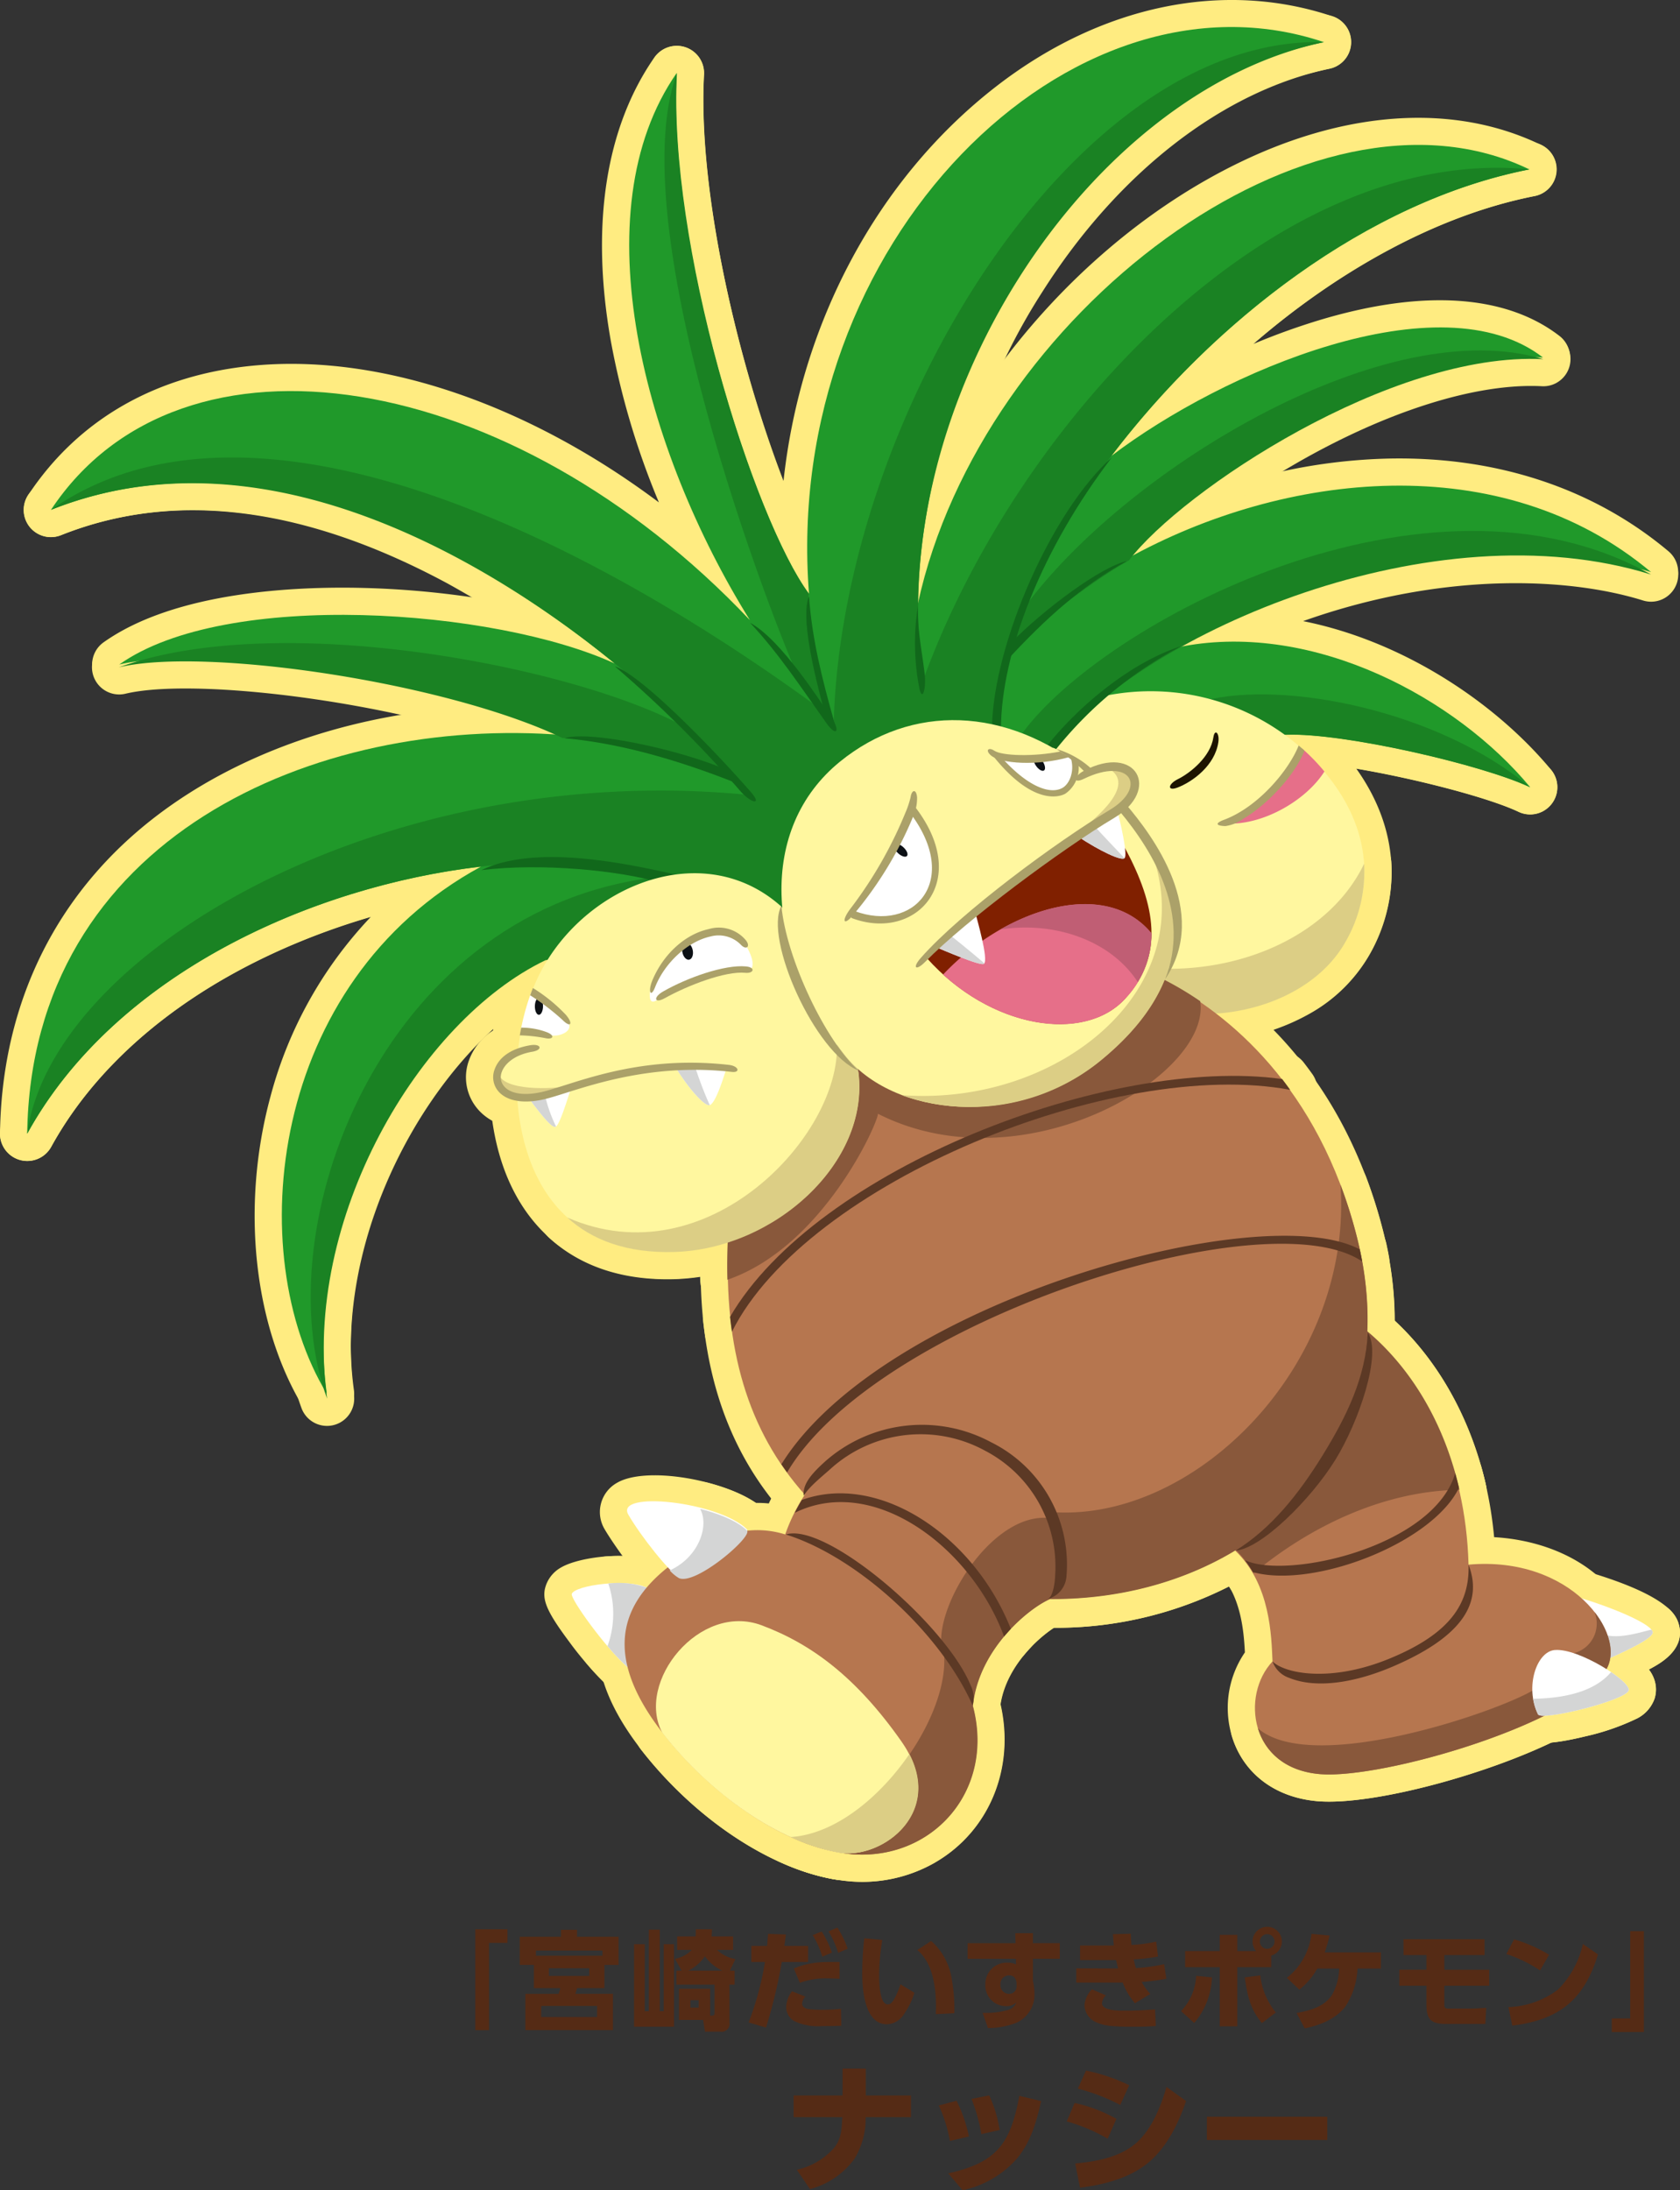 <svg xmlns="http://www.w3.org/2000/svg" width="247.095" height="322.048"><rect width="100%" height="100%" fill="#333333" stroke="none"/><g fill="#552b15"><path d="M88.899 292.329h-4.014c-.095.254-.174.571-.254.841h5.522v5.331H77.27v-5.331h4.886a5.078 5.078 0 0 0 .254-.841h-3.887v-3.411h-2.079v-4.141h6.061v-1.027h2.364v1.031h6.108v4.141h-2.079Zm-.285-5.522h-9.789v.761h9.789Zm-9.012 9.773h8.218v-1.63h-8.215Zm1.126-6.045h5.934v-1.127h-5.934Z" data-name="パス 165"/><path d="M94.835 285.87v9.853h.6V283.73h1.6v11.995h.587v-9.855h1.508v12.14h-5.871v-12.14Zm13.216 3.9v2.047h-.762v5.585a1.159 1.159 0 0 1-1.333 1.333h-2.269l-.269-1.73h-3.553v-4.585h4.585v3.951h.223c.412 0 .428-.175.428-.476v-4.077h-5.617v-2.048h.778l-.983-1.746a4.654 4.654 0 0 0 2.475-1.317h-2.159v-1.983h2.713c.032-.349.032-.7.032-1.047h2.379c0 .286-.031.714-.063 1.047h3.169v1.983h-2.36a5.084 5.084 0 0 0 2.7 1.349l-.81 1.713Zm-4.379-2.126a6.341 6.341 0 0 1-2.447 2.126h5.029a6.6 6.6 0 0 1-2.586-2.126m-2.126 7.552h1.222v-1.095h-1.222Z" data-name="パス 166"/><path d="m112.66 298.136-2.554-.761a43.551 43.551 0 0 0 2.4-8.885h-2v-2.364h2.317c.063-.587.095-1.19.142-1.777l2.619.095c-.063.556-.143 1.111-.223 1.682h3.49v2.364h-3.871a73.658 73.658 0 0 1-2.317 9.647m5.776-4.569a1.749 1.749 0 0 0-.46 1.047c0 .6.667.778 1.142.825.54.047 1.079.08 1.635.08a26 26 0 0 0 2.935-.143l.047 2.491c-.825.032-1.666.047-2.491.047h-.333a8.052 8.052 0 0 1-4.141-.762 2.4 2.4 0 0 1-1.142-2.062 4.1 4.1 0 0 1 .857-2.3Zm5.045-5.078v2.475a22.446 22.446 0 0 0-1.777-.063 10.749 10.749 0 0 0-4.062.651l-.888-2.11c2.427-1 4.157-.968 6.727-.952m-2.634-4.49a14.06 14.06 0 0 1 1.507 3.109l-1.411.6a13.853 13.853 0 0 0-1.412-3.173Zm2.317-.571a14.078 14.078 0 0 1 1.508 3.11l-1.4.6a13.51 13.51 0 0 0-1.429-3.157Z" data-name="パス 167"/><path d="M129.764 285.253a33.309 33.309 0 0 0-.459 5.029c0 .873 0 4.443 1.269 4.443.412 0 .682-.365.888-.683a12.544 12.544 0 0 0 .983-2.268l2.047 1.238a11.507 11.507 0 0 1-1.507 3.109 3.1 3.1 0 0 1-2.538 1.523c-3.317 0-3.634-5.2-3.634-7.6a48.989 48.989 0 0 1 .3-5.045Zm10.17 5.49a24.588 24.588 0 0 1 .429 5.284l-2.729.127c.016-.333.032-.682.032-1.031 0-2.808-.428-6.49-2.746-8.393l2.031-1.333a9.191 9.191 0 0 1 2.983 5.347" data-name="パス 168"/><path d="M155.876 285.714v2.3h-3.953v3.268a8.362 8.362 0 0 1 .222 1.761 4.516 4.516 0 0 1-2.585 4.351 11.45 11.45 0 0 1-4.252.81l-.778-2.237a11.514 11.514 0 0 0 3.681-.413 1.711 1.711 0 0 0 1.254-1.111 2.016 2.016 0 0 1-1.508.54 3.034 3.034 0 0 1-3.03-3.173 3.133 3.133 0 0 1 3.316-3.221 2.818 2.818 0 0 1 1.19.254l-.015-.825h-7.108v-2.3h7.06l-.047-1.46h2.6v1.46Zm-7.458 4.744a1.241 1.241 0 0 0-1.269 1.333 1.265 1.265 0 0 0 1.238 1.38 1.066 1.066 0 0 0 1.126-1.158v-.508c-.095-.635-.412-1.047-1.095-1.047" data-name="パス 169"/><path d="M167.059 289.378a24.827 24.827 0 0 0 4.157-.571l.333 2.142a31.34 31.34 0 0 1-3.633.476 9.162 9.162 0 0 0 1.269 1.761l-2.253 1.365a9.726 9.726 0 0 1-1.793-3.031h-6.84v-2.094l6.156.016a32.74 32.74 0 0 1-.3-1.238h-5.3v-2.141h4.966c-.047-.555-.095-1.111-.127-1.667l2.618-.063c.016.556.063 1.1.1 1.651a21.546 21.546 0 0 0 3.649-.492l.254 2.189a26.779 26.779 0 0 1-3.57.429c.1.428.19.84.317 1.269m-4.411 4.014a1.92 1.92 0 0 0-.571 1.158c0 1.031 2.142 1.095 3.189 1.095h.365c1.428 0 2.84-.079 4.253-.19l.111 2.444c-1.206.095-2.411.111-3.618.111a31.613 31.613 0 0 1-3.236-.143 6.524 6.524 0 0 1-1.888-.508 2.818 2.818 0 0 1-1.746-2.491 3.658 3.658 0 0 1 1.095-2.364Z" data-name="パス 170"/><path d="M173.705 295.708a7.972 7.972 0 0 0 2.221-5.188l2.332.238a10.973 10.973 0 0 1-2.618 6.7Zm13.264-6.458h-4.982v8.7H179.4v-8.7h-5.093v-2.368h5.093v-2.38h2.587v2.38h2.761a2.187 2.187 0 0 1-.524-1.412 2.158 2.158 0 1 1 2.745 2.079Zm-3.887 1.508 2.285-.3a10.4 10.4 0 0 0 2.285 5.457l-2.047 1.554c-1.729-2.046-2.158-4.125-2.522-6.711m2.221-5.284a1.07 1.07 0 0 0 1.079 1.079 1.079 1.079 0 0 0 0-2.158 1.07 1.07 0 0 0-1.079 1.079" data-name="パス 171"/><path d="M197.968 294.915c-1.38 1.92-3.824 2.888-6.077 3.332l-1.19-2.253c1.967-.381 4.014-.872 5.2-2.65a8.251 8.251 0 0 0 1.063-3.887h-3.221a10.289 10.289 0 0 1-2.634 3.094l-1.84-1.729a9.643 9.643 0 0 0 3.617-6.474l2.666.254a22.04 22.04 0 0 1-.714 2.476h8.267v2.379h-3.444a11.043 11.043 0 0 1-1.7 5.458" data-name="パス 172"/><path d="M212.433 289.632h6.6v2.348h-6.6v2.808c0 .476.112.556.81.556h2.649c.9 0 1.809-.048 2.7-.112l-.127 2.364h-5.7c-2.253 0-2.967-.587-2.967-2.887v-2.73h-3.981v-2.348h3.982v-2.158h-3.363l-.016-2.333h11.931v2.333h-5.918Z" data-name="パス 173"/><path d="m227.842 287.426-1.333 2.3a20.423 20.423 0 0 0-4.951-2.411l1.127-2.158a21.032 21.032 0 0 1 5.156 2.269m-5.981 7.695a12.742 12.742 0 0 0 7.3-2.586 13.7 13.7 0 0 0 3.649-6.7l2.221 1.539c-2.031 6.68-5.712 9.615-12.6 10.471Z" data-name="パス 174"/><path d="M241.788 298.787h-4.728v-2h2.713v-12.835h2.015Z" data-name="パス 175"/><path d="M133.987 308.12v3.187h-6.664a11.463 11.463 0 0 1-1.635 6.105 11.848 11.848 0 0 1-6.561 4.47l-1.924-2.836a10.466 10.466 0 0 0 5.484-3.228c1.1-1.387 1.1-2.836 1.2-4.512h-7.161v-3.187h7.2v-3.953h3.415v3.953Z" data-name="パス 176"/><path d="m142.513 314.143-2.795.662a21.764 21.764 0 0 0-1.635-5.215l2.608-.7a21.4 21.4 0 0 1 1.821 5.256m6.912 3.415a14.746 14.746 0 0 1-7.842 4.49l-2.111-2.483c7.161-1.614 9.147-4.367 10.452-11.4l3.207.765c-.7 3.126-1.552 6.147-3.7 8.63m-2.4-4.366-2.691.6a25.293 25.293 0 0 0-1.449-5.174l2.608-.518a18.818 18.818 0 0 1 1.531 5.091" data-name="パス 177"/><path d="m164.202 311.555-1.284 2.918a25.659 25.659 0 0 0-6.022-2.546l1.16-2.711a21.931 21.931 0 0 1 6.146 2.339m-6.065 6.561c3.126-.29 6.5-.89 8.962-3 2.276-1.987 3.663-5.422 4.47-8.257l2.877 2.07c-1.1 3.27-2.814 6.767-5.5 9.023-2.815 2.339-6.54 3.27-10.1 3.726Zm7.948-11.508-1.325 2.9a29.164 29.164 0 0 0-6.23-2.4l1.2-2.649a26.184 26.184 0 0 1 6.354 2.152" data-name="パス 178"/><path d="M177.504 311.244h17.716v3.415h-17.716z" data-name="長方形 18"/><path d="M69.908 283.681h4.728v2h-2.713v12.835h-2.015Z" data-name="パス 164"/></g><path fill="#ffec81" d="M227.058 119.203a4 4 0 0 1-3.713.15c-6.381-3.025-26.287-7.6-33.911-7.345-6.305.491-15.793-1.578-18.562-2.226-13.184-3.087-14.22-5.669-14.776-7.056a4.531 4.531 0 0 1 1.415-5.288l.5-.4a24.033 24.033 0 0 1 2.948-2.087c2.279-1.316 5-2.175 12.139-3.831.057-.013.115-.025.173-.036 21.75-4.046 43.685 8.621 54.861 22.1a4 4 0 0 1-1.078 6.013" data-name="パス 179"/><path fill="#ffec81" d="M227.06 119.225a4 4 0 0 1-3.714.151c-6.4-3.035-26.426-7.627-33.991-7.343h-.174c-19.383-.116-20.328-3.685-20.835-5.6a4.824 4.824 0 0 1 2.62-5.48 19.811 19.811 0 0 1 5.236-1.813c12.721-3.3 36.938 1.444 51.421 13.556a4 4 0 0 1-.563 6.528" data-name="パス 180"/><path fill="#ffec81" d="M192.663 148.958a31.369 31.369 0 0 1-12.931 3.96 3.71 3.71 0 0 1-.259.013c-8.509.178-16.81-4.678-23.374-13.674-7.3-10.01-10.469-22.639-7.7-30.71.946-2.754 3.672-5.646 7.292-7.736a22.141 22.141 0 0 1 6.187-2.436c.044-.01.09-.02.135-.028a37.624 37.624 0 0 1 32.178 8.766c10.686 9.72 13.388 22.126 7.23 33.189a23.181 23.181 0 0 1-8.758 8.656Z" data-name="パス 181"/><path fill="#ffec81" d="M192.676 149.023a31.369 31.369 0 0 1-12.931 3.96 3.742 3.742 0 0 1-.259.013c-5.641.118-11.334-2.05-16.464-6.268a4 4 0 0 1 1.477-6.943l4.475-1.234a4 4 0 0 1 1.253-.139 33.36 33.36 0 0 0 18.08-4.123 21.242 21.242 0 0 0 8.737-9.01 4 4 0 0 1 7.594 1.472 24.407 24.407 0 0 1-3.2 13.613 23.177 23.177 0 0 1-8.762 8.658" data-name="パス 182"/><path fill="#ffec81" d="M50.083 208.391a4.022 4.022 0 0 1-5.44-1.391c-7.363-12.115-9.228-29.645-4.867-45.748a61.038 61.038 0 0 1 14.755-26.427c-18 5.264-37.223 16.024-47 33.8a4.015 4.015 0 0 1-7.53-1.978c.237-17.292 6.8-32.267 18.969-43.305 10.576-9.589 25.153-15.983 41.236-18.438-16.081-3.619-34.041-5.138-41.718-3.308a4 4 0 0 1-3.262-7.144c10.591-7.517 28.441-8.244 38.14-8.005a133.1 133.1 0 0 1 16.32 1.415C52.714 77.855 30.495 70.124 9.001 78.68a4 4 0 0 1-4.836-5.916c7.424-11.2 19.042-17.791 33.6-19.046 18.692-1.611 40.123 5.9 59.147 20.155A115.14 115.14 0 0 1 89.815 50c-2.961-16.883-.74-31.249 6.424-41.544a4.014 4.014 0 0 1 7.3 2.494c-.975 17.981 5.39 43.364 11.7 59.775 2.5-23.124 13.747-44.414 31.26-58C161.901.779 179.932-2.982 195.976 2.4a3.994 3.994 0 0 1-.455 7.7c-20.943 4.4-34.166 19.054-41.57 30.578a93.131 93.131 0 0 0-7.05 13.277c9.322-12.682 21.7-23.426 35.385-30.054 16.033-7.765 31.793-8.686 44.376-2.592a3.994 3.994 0 0 1-.978 7.518c-13.719 2.7-28.386 10.555-41.356 21.758a99.117 99.117 0 0 1 10.2-3.654c14.989-4.418 27.041-3.563 34.852 2.475a4 4 0 0 1-2.668 7.151c-12.253-.639-27.179 5.721-38.98 12.946a82.222 82.222 0 0 1 16.881-2.084c15.756-.25 29.862 4.468 40.791 13.644a4 4 0 0 1-3.775 6.876c-22.417-6.946-49.528 1.136-65.928 10.167a3.9 3.9 0 0 1-.129.068c-11.018 6.045-15.714 11.424-17.483 13.451l-.36.41a4.024 4.024 0 0 1-1.575 1.085c-14.136 5.361-27.459 16.673-33.863 22.111-3.271 2.776-4.174 3.522-5.284 3.94a4.026 4.026 0 0 1-1.513.257c-3.027.2-30.112 4.152-33.85 4.835-16.892 8.431-32.994 35.677-29.591 60.117a3.993 3.993 0 0 1-1.966 4.011m21.5-76.852a51.759 51.759 0 0 0-24.065 31.8 59.4 59.4 0 0 0-1.991 18.5c5.018-20.31 18.883-38.2 33.037-44.975.619-.31.995-.5 18.677-3.046 10.377-1.5 14.874-2.085 16.984-2.284.681-.538 1.819-1.5 2.853-2.383 6.607-5.611 20.208-17.16 35.265-23.131 2.252-2.564 7.714-8.475 19.472-14.911.038-.02.075-.041.113-.06 13.011-7.141 30.916-13.281 48.962-13.732-17.807-4.62-37.938-.133-53.174 8.326a4 4 0 0 1-5.146-5.912c5.913-7.749 22.557-19.937 40.128-26.555-12.828 2.6-27.307 9.816-36.785 17.032a4.654 4.654 0 0 1-.233.164c-.033.023-.073.048-.1.065a4 4 0 0 1-5.35-5.784c13.655-18.055 31.412-32.028 49.449-39.31-7.418-.208-15.56 1.723-23.887 5.756-22.833 11.053-41.661 34.563-46.871 58.5a4.013 4.013 0 0 1-7.932-.905c.257-17.627 6.162-36.7 16.2-52.318 6.087-9.473 15.755-20.863 29.946-28.158-8.745.872-17.611 4.545-25.707 10.824-19.617 15.208-30.517 41.248-28.446 67.949a4.013 4.013 0 0 1-7.215 2.7c-6.625-8.841-15.513-34.15-18.931-57.381-1.093 15.042 3.371 35.106 16.863 56.759a4.007 4.007 0 0 1-6.327 4.853C86.768 72.147 60.358 59.8 38.452 61.684a38.583 38.583 0 0 0-17.839 5.8c29.311-3.73 57.142 14.5 72.348 26.985a4 4 0 0 1-4.228 6.717c-8.219-3.771-22.178-6.419-35.563-6.747q-2.875-.071-5.609 0c13.567 1.976 27.837 5.6 36.995 9.958l.113.056c.1.047.182.09.263.133a4 4 0 0 1-2.243 7.5c-22.644-1.823-44.443 4.6-58.318 17.177a48.1 48.1 0 0 0-14.134 22.289A83.391 83.391 0 0 1 31.045 135.8a110.867 110.867 0 0 1 39.241-12.347 4 4 0 0 1 2.387 7.481q-.547.3-1.085.606M82.001 144.087l.108-.051-.108.051" data-name="パス 183"/><path fill="#ffec81" d="M228.993 56.262a3.988 3.988 0 0 1-2.207.529c-9.613-.5-22.832 3.657-36.269 11.414-10.671 6.161-18.378 12.773-21.283 16.593a4 4 0 0 1-1.183 1.042c-.021.012-.4.224-.573.324-5.677 3.278-14.291 10.192-15.458 11.723a3.925 3.925 0 0 1-1.315 1.24 4 4 0 0 1-5.821-4.609c.277-.965 2.06-6.041 2.69-7.549a3.987 3.987 0 0 1 .506-.878c7.149-9.4 18.572-19.021 31.343-26.394 18.412-10.63 36.175-14.539 48.733-10.725a4 4 0 0 1 .836 7.289" data-name="パス 184"/><path fill="#ffec81" d="M123.782 108.625a4 4 0 0 1-5.1-.934c-1.3-1.59-3.984-4.939-4.242-5.308-1.183-1.7-8.079-18.816-13.472-37.68-7.407-25.9-9.142-44.527-5.16-55.352a4 4 0 0 1 7.744 1.6c-1.294 23.957 10.693 63.069 18.627 74a4 4 0 0 1 .71 2.985c-.02 1.685 1.375 8.756 1.976 11.8.858 4.344.965 4.93.9 5.741a4 4 0 0 1-1.986 3.147" data-name="パス 185"/><path fill="#ffec81" d="M109.022 117.48a4 4 0 0 1-3.425.274 85.055 85.055 0 0 0-23.225-5.267 4.011 4.011 0 0 1-1.376-.376c-16.881-8.068-51.168-12.833-62.572-10.1a4 4 0 0 1-2.289-7.648c24.449-8.833 67.672-.74 85.533 8.489a3.994 3.994 0 0 1 .857.6c2.881 2.624 7.5 7.936 7.544 7.986a4 4 0 0 1-1.046 6.051" data-name="パス 186"/><path fill="#ffec81" d="M117.879 137.94a4.022 4.022 0 0 1-2.611.49 75 75 0 0 1-7.455-2.242c-4.569-1.463-10.255-3.283-12.971-3.943-12.468-3.025-30.279-1.279-46.481 4.556-18.754 6.753-33.253 18.055-40.828 31.823a4.014 4.014 0 0 1-7.5-2.463c1.821-13.285 13.307-26.891 31.538-37.248 18.664-10.638 41.7-16.556 64.857-16.665q2.154-.011 4.316.047A152.212 152.212 0 0 0 65.86 85.814C44.79 74.452 25.659 72.052 9.001 78.68a4 4 0 0 1-3.792-6.992c14.558-10.161 34.316-11.157 58.736-2.951 20.867 7.012 40.805 19.27 55.2 29.475 2.185-20.808 10.52-43.293 23.024-61.587 15.3-22.385 34.505-34.936 52.693-34.433a4 4 0 0 1 .715 7.908c-15.711 3.298-31.11 15.247-42.25 32.788a90.7 90.7 0 0 0-13.9 39.116 143.026 143.026 0 0 1 29.444-38.228c18.177-16.534 38.241-24.648 56.495-22.851a4 4 0 0 1 .382 7.9c-18.449 3.624-38.058 16.067-53.8 34.141-13.455 15.448-22.026 32.79-21.328 43.152a3.99 3.99 0 0 1-1.412 3.32c-2.449 2.063-20.551 18.718-27.365 24.988a796.3 796.3 0 0 1-3.323 3.053 3.991 3.991 0 0 1-.643.46m-53.205-13.658c11.681-1.991 23.063-1.991 32.071.195 3 .728 8.836 2.6 13.526 4.1 1.578.506 3.28 1.05 4.54 1.442l1.591-1.464c6.625-6.1 21.109-19.422 26.164-23.935.151-10.128 6.049-23.921 15.824-37.455a132.46 132.46 0 0 0-18.819 34.139 4.017 4.017 0 0 1-7.743-.78 80.451 80.451 0 0 1 .512-25.638 114.025 114.025 0 0 0-5.707 31.547 4 4 0 0 1-3.253 3.817 4.264 4.264 0 0 1-4.533-2.369c-11.353-8.362-27.344-18.909-44.709-26.583a161.434 161.434 0 0 1 35.616 28.865 163.159 163.159 0 0 1 3.881 4.082 4 4 0 0 1-3.377 6.674 128.582 128.582 0 0 0-13.787-.674 132.259 132.259 0 0 0-31.8 4.037m55.015-15.8a3.959 3.959 0 0 0 2.394.589 4.032 4.032 0 0 1-2.394-.589" data-name="パス 187"/><path fill="#ffec81" d="M244.842 87.937a3.99 3.99 0 0 1-3.187.356c-14.439-4.487-40.716-4.29-67.253 11.031-7.113 4.107-12.953 8.783-16.445 13.168-.049.061-.1.121-.152.18a8.915 8.915 0 0 1-2.18 1.766c-3.128 1.805-6.854 1.5-8.859-.736-1.509-1.68-2.217-4.714.32-8.193 4.1-5.631 11.813-11.955 21.153-17.347 21.282-12.287 52.569-20.624 76.558-7.173a4 4 0 0 1 .045 6.948" data-name="パス 188"/><path fill="#ffec81" d="M50.099 209.126a4 4 0 0 1-5.759-2.091c-4.027-11.024-3.414-25.907 1.64-39.812 5.542-15.249 15.592-27.686 28.3-35.023a56.569 56.569 0 0 1 20.808-7.068l.147-.018c2.181-.213 6.008-.051 7.125 3.432 1.7 5.3-6.573 10.1-9.729 11.92l-.027.016a39.482 39.482 0 0 1-11.138 4.553c-.554.279-1.114.58-1.667.9-16.075 9.281-31.058 35.275-27.741 59.179a4 4 0 0 1-1.96 4.012" data-name="パス 189"/><path fill="#ffec81" d="M149.195 110.732a4.71 4.71 0 0 1-4.9-.311 4.461 4.461 0 0 1-2.37-4.006c.415-13.55 9.467-33.662 18.993-42.2a4 4 0 0 1 5.839 5.412c-9.552 12.441-15.5 26.851-15.533 37.608a4.092 4.092 0 0 1-2.024 3.495" data-name="パス 190"/><path fill="#ffec81" d="M157.352 113.6a4 4 0 0 1-3.659.176 2.224 2.224 0 0 0-.5-.164 4 4 0 0 1-2.351-6.4 54.778 54.778 0 0 1 14.909-12.95 34.892 34.892 0 0 1 6.759-3.053 4 4 0 0 1 3.218 7.269 2.298 2.298 0 0 1-.128.071q-.974.517-1.9 1.05a53.96 53.96 0 0 0-15.256 13.07 3.977 3.977 0 0 1-1.1.935" data-name="パス 191"/><path fill="#ffec81" d="M150.409 100.222a4 4 0 0 1-5.972-3.909c.039-.346.072-.694.105-1.041.037-.381.073-.762.116-1.139a4 4 0 0 1 1.119-2.357 74.222 74.222 0 0 1 13.993-11 18.176 18.176 0 0 1 5.173-2.2 4 4 0 0 1 2.809 7.377l-.092.051c-.345.187-.684.377-1.021.572-6.279 3.625-11.258 8.558-15.3 12.9a4 4 0 0 1-.929.74" data-name="パス 192"/><path fill="#ffec81" d="M137.679 105.502a4.114 4.114 0 0 1-3.814.158 5.211 5.211 0 0 1-2.653-4.145 38.47 38.47 0 0 1-.152-13.027 4 4 0 0 1 7.945.723 38.073 38.073 0 0 0 .573 6.506c.13.888.261 1.785.374 2.709.3 2.457.148 5.678-2.273 7.075" data-name="パス 193"/><path fill="#ffec81" d="M124.742 110.263a4.1 4.1 0 0 1-3.644.228c-2.135-.879-3.335-3.449-3.671-4.685-3.635-13.324-3.1-17.455-2.1-19.737a4 4 0 0 1 7.649 1.335c.381 5.55 1.611 10.73 3.608 17.8a4.274 4.274 0 0 1-1.845 5.059" data-name="パス 194"/><path fill="#ffec81" d="M124.932 110.953c-.829.479-3.757 1.729-6.616-2.279a486.98 486.98 0 0 1-1.988-2.821 102.661 102.661 0 0 0-8.924-11.546 4 4 0 0 1 4.78-6.274c4.322 2.283 8.811 8.4 12.632 14.088.271.4.481.716.618.91 1.353 1.906 1.843 3.594 1.5 5.162a4.225 4.225 0 0 1-2 2.76" data-name="パス 195"/><path fill="#ffec81" d="M113.092 121.266c-1.26.728-3.865 1.4-7.149-2.248a173.993 173.993 0 0 0-18.052-17.952 4 4 0 0 1 3.816-6.874c6.226 2.087 20.146 17.815 21.713 19.6a5.661 5.661 0 0 1 1.689 4.552 4.137 4.137 0 0 1-2.017 2.92" data-name="パス 196"/><path fill="#ffec81" d="M110.011 118.462a3.994 3.994 0 0 1-2.515.5 4.287 4.287 0 0 1-1.1-.274c-8.942-3.506-16.707-5.525-23.718-6.166a4 4 0 0 1-.853-7.79c5.519-1.762 19.879 2.013 26.028 4.531a4 4 0 0 1 1.379.94 22.567 22.567 0 0 1 2.03 2.467 4 4 0 0 1-1.251 5.79" data-name="パス 197"/><path fill="#ffec81" d="M101.574 132.399c-1.48.854-3.617 1.764-5.4 1.248-5.691-1.652-16.562-2.752-24.913-1.737a4 4 0 0 1-2.484-7.43q.131-.075.269-.142c8.469-4.073 20.758-2.053 31.662.459a4.07 4.07 0 0 1 3.091 3.33 4.145 4.145 0 0 1-2.221 4.271" data-name="パス 198"/><path fill="#ffec81" d="M243.271 245.069c-1.512.873-3.435 1.748-4.708 2.326 0 0-.2.09-.259.113-3.3 1.314-6.823-1.1-9.415-6.445-2.941-6.07-.664-8.545.955-9.479a4.859 4.859 0 0 1 3.551-.5c.094.02.189.045.281.073 12.165 3.628 12.962 6.628 13.263 7.758.927 3.491-2.516 5.487-3.66 6.147h-.007" data-name="パス 199"/><path fill="#ffec81" d="M243.272 245.069c-1.512.873-3.435 1.748-4.708 2.326 0 0-.2.09-.26.113-1.734.689-5.163.956-8.644-5a4 4 0 0 1 3.447-6.014l3.321-.006a4 4 0 0 1 .722.065 12 12 0 0 0 4.024-.617l.74-.19a4 4 0 0 1 4.07 1.353 4.814 4.814 0 0 1 .955 1.818c.928 3.495-2.515 5.491-3.659 6.151h-.007" data-name="パス 200"/><path fill="#ffec81" d="M231.961 254.248c-10.33 5.964-29.58 11.314-38.143 10.6-5.9-.492-10.386-3.633-12.307-8.62a14.435 14.435 0 0 1 1.589-13.261c-.178-3.56-.7-8.711-4.128-12.02-1.855-1.823-1.52-4.466-1.41-5.334.848-6.663 9.946-28.282 18.183-33.037 2.771-1.6 5.645-1.5 7.883.283l.09.073c9.065 7.644 14.8 19.552 16.038 33.092 6.731.379 14.585 3.1 18.947 10 2.513 3.979 2.886 8.266 1 11.471-1.371 2.328-3.9 4.536-7.739 6.751Z" data-name="パス 201"/><path fill="#ffec81" d="M216.658 222.734a4 4 0 0 1-1.943.535 41.955 41.955 0 0 0-20.112 6 55.711 55.711 0 0 0-7.658 5.34 3.945 3.945 0 0 1-.551.383 4 4 0 0 1-5.4-1.368 13.807 13.807 0 0 0-2.018-2.68c-1.856-1.823-1.52-4.465-1.41-5.334.55-4.329 3.625-11.864 6.427-17.412 2.876-5.692 7.249-13.023 11.755-15.625 2.772-1.6 5.646-1.5 7.884.283l.089.073c7.221 6.089 12.492 15.127 14.84 25.452a4 4 0 0 1-1.9 4.349" data-name="パス 202"/><path fill="#ffec81" d="M231.961 254.247c-10.33 5.964-29.579 11.313-38.143 10.6-6.249-.52-10.97-4.094-12.63-9.56a4 4 0 0 1 1.651-4.517c.058-.037.116-.074.176-.108a4 4 0 0 1 4.62.445c5.208 4.526 28.765-1.942 35.735-5.967l.095-.055a33.8 33.8 0 0 0 4.893-4.513 3.99 3.99 0 0 1 2.087-1.35.584.584 0 0 0 .14-.059.493.493 0 0 0 .205-.693 4 4 0 0 1 1.731-4.9l.025-.014a4 4 0 0 1 5.122 1.012c3.4 4.339 4.176 9.293 2.033 12.928-1.371 2.328-3.9 4.536-7.739 6.751" data-name="パス 203"/><path fill="#ffec81" d="M182.935 232.103a56.309 56.309 0 0 1-28.619 7.238c-13.319.124-27.413-5.85-38.674-16.395q-.131-.123-.25-.256c-8.989-10.07-13-23.16-12.259-40.015 0-.087.01-.173.02-.259 2.069-18.966 10.7-33.09 25.643-41.977.167-.1.333-.2.5-.293 12.617-7.285 26.5-7.055 43.7.724.059.026.117.054.175.084 8.619 4.414 24.012 15.5 30.263 40.149 2.754 10.862 2.118 21.415-1.84 30.516a43.978 43.978 0 0 1-18.659 20.484" data-name="パス 204"/><path fill="#ffec81" d="M182.955 232.102a56.3 56.3 0 0 1-28.619 7.238c-12.65.117-26.217-5.383-37.228-15.093a4 4 0 0 1 2.935-6.986c7.268.531 25.093 1.712 33.631 1.224a4.025 4.025 0 0 1 .639.015c5.578.577 11.592-.888 17.392-4.237 11.577-6.684 22.708-21.512 21.477-39.57a4 4 0 0 1 7.726-1.691 74.42 74.42 0 0 1 2.547 8.1c2.754 10.862 2.118 21.414-1.84 30.516a43.977 43.977 0 0 1-18.661 20.485" data-name="パス 205"/><path fill="#ffec81" d="M167.528 165.079c-9.166 5.292-23.079 8.792-36.216 3.994-2.91 6.1-9.2 15.506-18.007 20.589a28.764 28.764 0 0 1-5.023 2.3 4 4 0 0 1-5.294-3.675 87.255 87.255 0 0 1 .057-6.051c0-.086.011-.172.02-.258 2.069-18.966 10.7-33.09 25.643-41.977.167-.1.333-.2.5-.293 12.617-7.285 26.5-7.055 43.7.723.059.027.117.055.175.085a52.672 52.672 0 0 1 5.738 3.427 4 4 0 0 1 1.739 3.361c.5 6.051-4.42 12.8-13.032 17.773" data-name="パス 206"/><path fill="#ffec81" d="M95.129 248.863a4.55 4.55 0 0 1-5.519-.752 49.6 49.6 0 0 1-5.9-6.722c-3.482-4.671-4.166-6.422-3.326-8.515a4.887 4.887 0 0 1 2.183-2.421c2.743-1.583 10.378-2.508 14.256-.617 1.706.8 2.652 2.554 2.763 5.183 0 .11.017 11.261-4.458 13.844" data-name="パス 207"/><path fill="#ffec81" d="M95.141 248.861a4.551 4.551 0 0 1-5.52-.753 34.592 34.592 0 0 1-3.32-3.478 4 4 0 0 1-.592-4.245 10.048 10.048 0 0 0-.043-6.291 4 4 0 0 1 3.508-5.238c2.248-.163 5.4-.126 7.663.977 1.705.8 2.652 2.554 2.762 5.183 0 .11.017 11.261-4.458 13.844" data-name="パス 208"/><path fill="#ffec81" d="M137.478 273.871a21.5 21.5 0 0 1-12.855 2.723c-10.021-.948-21.928-8.547-30.336-19.361-11.39-14.647-5.529-24.327 1.395-29.87l.074-.058a41.527 41.527 0 0 1 4.373-2.939c4.521-2.611 8.79-3.7 12.948-3.3a29.369 29.369 0 0 1 6.022-8.486 23.777 23.777 0 0 1 4.11-3.006 24.632 24.632 0 0 1 24.67.273c11.309 6.6 12.165 17.111 12.158 20.177-.006 2.424-.461 6.747-3.441 8.468a4.681 4.681 0 0 1-.594.29 5.135 5.135 0 0 0-.594.3c-2.035 1.174-7.341 5.465-8.294 11.511 2.15 9.389-1.657 18.663-9.635 23.269" data-name="パス 209"/><path fill="#ffec81" d="M137.531 273.872a21.5 21.5 0 0 1-12.855 2.723 31.4 31.4 0 0 1-9.986-2.841 4 4 0 0 1-1.205-6.428 4.048 4.048 0 0 1 .872-.678 4 4 0 0 1 1.7-.527 13.314 13.314 0 0 0 5.585-1.891c8.435-4.87 14.669-16.833 12.991-21.876a3.994 3.994 0 0 1-.2-1.319c.1-6.869 5.866-16.177 12.343-19.916a12.94 12.94 0 0 1 8.622-1.791 4 4 0 0 1 2.712 1.794l.068.106a3.974 3.974 0 0 1 .35.688c2.4 6.1 2.214 14.221-1.875 16.581a4.755 4.755 0 0 1-.594.291 5.032 5.032 0 0 0-.6.3c-2.035 1.174-7.34 5.465-8.294 11.511 2.15 9.389-1.657 18.663-9.635 23.269" data-name="パス 210"/><path fill="#ffec81" d="M105.531 234.492c-1.078.623-4.361 2.518-7.313 1.2-3.059-1.36-8.168-8.9-9.266-10.8a4.923 4.923 0 0 1 1.832-6.879c4.561-2.633 17.433-.18 21.863 4.167a4.235 4.235 0 0 1 1.227 3.587c-.52 4.1-8.265 8.673-8.343 8.718" data-name="パス 211"/><path fill="#ffec81" d="M105.545 234.492c-1.078.623-4.361 2.518-7.313 1.2a8.6 8.6 0 0 1-2.593-1.989 4 4 0 0 1 .858-6.259c.115-.066.234-.127.356-.182q.236-.107.451-.231a3.873 3.873 0 0 0 2.147-3.271 4 4 0 0 1 .519-4.453 4.109 4.109 0 0 1 1.055-.872 4.025 4.025 0 0 1 2.994-.434c2.7.685 6.386 1.968 8.643 4.183a4.234 4.234 0 0 1 1.226 3.587c-.52 4.1-8.264 8.672-8.343 8.718" data-name="パス 212"/><path fill="#ffec81" d="M240.841 252.65a34.92 34.92 0 0 1-7.635 2.654c-5.763 1.4-7.243.948-7.955.729a4.288 4.288 0 0 1-2.645-2.227c-2.53-5.223-1.078-11.924 3.108-14.34a6.291 6.291 0 0 1 2.6-.832c4.73-.425 11.907 4.022 13.994 6.592a4.754 4.754 0 0 1 1.059 4.5 5.225 5.225 0 0 1-2.52 2.92Z" data-name="パス 213"/><path fill="#ffec81" d="M240.842 252.65a34.934 34.934 0 0 1-7.636 2.654c-5.762 1.4-7.242.948-7.954.729a4.285 4.285 0 0 1-2.645-2.226 12.364 12.364 0 0 1-1.063-3.381 4 4 0 0 1 3.89-4.647 15.4 15.4 0 0 0 7.2-1.477 4.655 4.655 0 0 0 1.253-1.016 3.995 3.995 0 0 1 5.31-.737c1.577 1.071 5.269 3.581 4.17 7.18a5.228 5.228 0 0 1-2.526 2.922" data-name="パス 214"/><path fill="#ffec81" d="M115.034 183.453a33.7 33.7 0 0 1-15.737 4.584c-15 .455-24.918-8.315-26.942-23.6a6.666 6.666 0 0 1-3.14-4.544 7.585 7.585 0 0 1 3.19-7.283 38.828 38.828 0 0 1 1.943-7.819 31.674 31.674 0 0 1 13.926-16.492c10.072-5.815 21.248-5.088 29.166 1.9q.145.128.277.269c5.866 6.283 9.4 12.089 12.437 26.387.024.115.043.231.058.347 1.21 9.926-4.747 20.232-15.176 26.253" data-name="パス 215"/><path fill="#ffec81" d="M115.062 183.503a33.7 33.7 0 0 1-15.737 4.584c-7.633.232-13.888-1.823-18.59-6.108a4 4 0 0 1 4.3-6.615c8.29 3.647 15.551 1.225 20.183-1.449 8.872-5.123 14.106-14.473 13.867-20.2a4 4 0 0 1 3.67-4.152l2.177-.178a4 4 0 0 1 4.2 3c.365 1.441.707 2.916 1.047 4.51.025.115.044.231.059.348 1.21 9.927-4.747 20.232-15.176 26.253" data-name="パス 216"/><path fill="#ffec81" d="M159.88 162.125c-13.186 7.611-30.98 5.487-38.857-4.639-13.412-17.244-13.41-37.68 0-48.595a32.869 32.869 0 0 1 4.289-2.962c11-6.35 24.1-5.161 35.444 3.1 4.568-1.235 7.617.443 9.03 2.676a6.977 6.977 0 0 1 .132 6.973c5.04 6.642 7.3 13.364 6.724 20.017-.639 7.381-4.8 14.241-12.356 20.392a33.7 33.7 0 0 1-4.409 3.037" data-name="パス 217"/><path fill="#ffec81" d="M159.911 162.172c-8.736 5.044-19.745 6.038-28.731 2.594a4 4 0 0 1 1.727-7.72 37.728 37.728 0 0 0 21.476-4.743c12.883-7.439 14.143-18.392 11.026-26.163a4 4 0 0 1 1.709-4.95c.077-.044.154-.086.236-.126a4 4 0 0 1 5.208 1.552c7.674 12.983 4.747 25.952-8.241 36.519a33.8 33.8 0 0 1-4.41 3.037" data-name="パス 218"/><path fill="#ffec81" d="M131.988 274.486a14.126 14.126 0 0 1-9.417 1.836c-9.7-1.788-20.551-9.1-28.316-19.087a3.963 3.963 0 0 1-.372-.573c-3.139-5.887-.9-15.423 7.438-20.237a14.03 14.03 0 0 1 12.114-1.184c8.709 3.266 15.83 9.144 22.409 18.5 3.47 4.934 3.489 9.182 2.895 11.876a13.873 13.873 0 0 1-6.75 8.869" data-name="パス 219"/><path fill="#ffec81" d="M132.026 274.486a14.118 14.118 0 0 1-9.417 1.835 33.961 33.961 0 0 1-8.018-2.592 4 4 0 0 1 1.458-7.6 12.756 12.756 0 0 0 5.5-1.841 28.763 28.763 0 0 0 8.91-8.63 4 4 0 0 1 6.85.418c4.211 8.125.215 15.24-5.28 18.413" data-name="パス 220"/><path fill="#ffec81" d="M191.022 122.191a19.7 19.7 0 0 1-11.094 2.862 4 4 0 0 1-1.1-7.73 9.312 9.312 0 0 0 1.374-.661 21.9 21.9 0 0 0 7.661-8.267 4 4 0 0 1 6.288-1.359 33.63 33.63 0 0 1 3.74 3.866 4 4 0 0 1 .289 4.678 20.866 20.866 0 0 1-7.161 6.612" data-name="パス 221"/><path fill="#ffec81" d="M164.978 152.305c-8.951 5.168-22.553 1.4-31.639-8.768a4 4 0 0 1-.594-4.452c.531-1.063 1.637-3.274 13.641-12.3 6-4.513 12.35-8.9 14.511-10.174l.026-.016a4 4 0 0 1 5.219 1.092 25.888 25.888 0 0 1 1.9 3.327c.317.618.64 1.249.951 1.8l.038.069c3.764 7.016 7.8 17.409-.56 26.612a14.529 14.529 0 0 1-3.492 2.8" data-name="パス 222"/><path fill="#ffec81" d="M164.982 152.334c-8.008 4.623-19.916 2.127-28.955-6.07a4 4 0 0 1-.224-5.7 40.832 40.832 0 0 1 9.171-7.257c10.823-6.249 21.6-5.705 27.46 1.384a4 4 0 0 1 .916 2.541 17.809 17.809 0 0 1-4.873 12.297 14.512 14.512 0 0 1-3.49 2.8" data-name="パス 223"/><path fill="#ffec81" d="M169.357 147.864a4 4 0 0 1-3.893.061h-.007a4 4 0 0 1-1.458-1.338c-3.01-4.616-9.542-7.009-16.253-5.957a4 4 0 0 1-2.618-7.412l.016-.009c10.768-6.151 21.485-5.574 27.3 1.468a4 4 0 0 1 .916 2.541 17.443 17.443 0 0 1-2.6 9.278 3.983 3.983 0 0 1-1.406 1.371" data-name="パス 224"/><path fill="#ffec81" d="M167.363 129.672c-3.185 1.839-7.953-1.312-11.107-3.4a4 4 0 0 1-.029-6.651c1.249-.841 3.259-2.116 4.59-2.961.6-.381 1.061-.672 1.229-.783.093-.066.19-.127.288-.183a4 4 0 0 1 5.866 2.448c1.646 6.273 1.983 9.2-.191 11.072a4.386 4.386 0 0 1-.645.457" data-name="パス 225"/><path fill="#ffec81" d="M146.71 145.186c-2.109 1.217-4.094.486-10.051-2.008-.31-.13-.551-.231-.69-.286a4 4 0 0 1-1.232-6.648c1.7-1.574 3.779-3.353 6.173-5.289a4 4 0 0 1 6.4 2.192c.03.124.093.355.174.659 1.534 5.711 2.226 8.788-.078 10.87a4.26 4.26 0 0 1-.696.51Z" data-name="パス 226"/><path fill="#ffec81" d="M167.363 129.678c-3.185 1.838-7.953-1.312-11.107-3.4a4 4 0 0 1-.027-6.652c.685-.461 1.611-1.062 2.534-1.652.052-.034.106-.066.159-.1a4 4 0 0 1 5.171 1.032c.336.44 1.751 1.926 2.6 2.813.652.685 1.263 1.328 1.671 1.776a4 4 0 0 1-.353 5.721 4.41 4.41 0 0 1-.642.456" data-name="パス 227"/><path fill="#ffec81" d="M146.71 145.193c-2.109 1.217-4.094.486-10.051-2.008-.31-.13-.551-.231-.69-.286a4 4 0 0 1-1.232-6.649c.67-.619 1.406-1.27 2.169-1.934a4.062 4.062 0 0 1 .627-.448 4 4 0 0 1 4.439.3c.927.714 3.959 3.176 5.432 4.46a4 4 0 0 1 .9 4.887 4.1 4.1 0 0 1-.873 1.149 4.209 4.209 0 0 1-.721.529Z" data-name="パス 228"/><path fill="#ffec81" d="M106.479 165.916a4.424 4.424 0 0 1-1.442.527c-1.223.215-4.087.719-9.136-7.494a4 4 0 0 1 3.169-6.085 53.593 53.593 0 0 1 8.179.144 4 4 0 0 1 3.447 5.151c-1.5 4.893-2.523 6.778-4.216 7.755" data-name="パス 229"/><path fill="#ffec81" d="M83.743 169.13a4.393 4.393 0 0 1-1.324.491c-3.089.576-4.9-1.819-7.892-5.788a4 4 0 0 1 2.843-6.391c.731-.116 3.9-.893 5.47-1.384a4 4 0 0 1 4.98 5.1c-.095.279-.205.621-.327 1-1.33 4.106-1.993 5.965-3.749 6.979" data-name="パス 230"/><path fill="#ffec81" d="M106.382 165.95a3.738 3.738 0 0 1-.448.222 4.158 4.158 0 0 1-.882.267c-1.24.218-4.1.722-9.154-7.491a4 4 0 0 1 3.171-6.085 53.834 53.834 0 0 1 3.142-.085 4 4 0 0 1 3.886 3.059 34.311 34.311 0 0 0 1.381 3.681c.2.472.4.956.611 1.471a4 4 0 0 1-1.708 4.959" data-name="パス 231"/><path fill="#ffec81" d="M83.725 169.137a4.306 4.306 0 0 1-1.328.489c-3.07.573-4.879-1.823-7.874-5.792a4 4 0 0 1 2.84-6.391c.19-.032.758-.147 1.815-.4a4 4 0 0 1 4.893 3.275 14.75 14.75 0 0 0 1.073 3.032c.109.254.216.5.319.751a4 4 0 0 1-1.316 4.761 4.895 4.895 0 0 1-.422.278" data-name="パス 232"/><path fill="#ffec81" d="M112.326 146.017a4.994 4.994 0 0 1-3.136.6c-1.983-.241-6.749 2.07-9.309 3.311-.666.324-1.294.628-1.865.893a4.471 4.471 0 0 1-4.673-.482c-.886-.7-2.271-2.362-1.609-5.69a15.724 15.724 0 0 1 7.611-10.022c5.121-2.956 10.456-2.324 13.278 1.574.613.846 2.562 3.827 1.951 6.682a4.692 4.692 0 0 1-2.248 3.134" data-name="パス 233"/><path fill="#ffec81" d="M103.514 144.513a4.476 4.476 0 0 1-1.424.527 4.644 4.644 0 0 1-4.29-1.494 5.667 5.667 0 0 1-1.365-2.787 5.194 5.194 0 0 1 2.306-5.515 4.474 4.474 0 0 1 1.419-.525 4.979 4.979 0 0 1 5.661 4.281 5.194 5.194 0 0 1-2.307 5.513Z" data-name="パス 234"/><path fill="#ffec81" d="M135.874 137.61a14.018 14.018 0 0 1-11.941.592 4 4 0 0 1-1.749-6.206c1.692-2.166 7.475-11.953 8.075-14.113a4 4 0 0 1 7.012-1.381c3.44 4.436 4.876 9.216 4.043 13.457a11.189 11.189 0 0 1-5.438 7.649" data-name="パス 235"/><path fill="#ffec81" d="M135.332 129.381a5.024 5.024 0 0 1-5.953-.991c-2.188-2.022-2.5-5-.733-6.917a4.3 4.3 0 0 1 1.008-.807 5.025 5.025 0 0 1 5.952.989 5.5 5.5 0 0 1 1.875 3.789 4.329 4.329 0 0 1-1.149 3.14 4.256 4.256 0 0 1-1 .797Z" data-name="パス 236"/><path fill="#ffec81" d="M111.858 142.747a4.683 4.683 0 0 1-5.79-1.078c-.051-.054-.167-.178-.745-.054a5.2 5.2 0 0 0-1.439.589 9.335 9.335 0 0 0-3.814 4.418 5.25 5.25 0 0 1-2.209 2.8 4.126 4.126 0 0 1-4.8-.468c-.761-.67-2.359-2.638-.769-6.415a17.3 17.3 0 0 1 7.16-8.292 13.707 13.707 0 0 1 3.943-1.543 9.131 9.131 0 0 1 9.419 3.041 4.982 4.982 0 0 1 1.123 4.056 4.307 4.307 0 0 1-2.077 2.944" data-name="パス 237"/><path fill="#ffec81" d="M112.473 146.376a5.387 5.387 0 0 1-3.223.646c-1.494-.143-5.879 1.212-9.523 3.24-3.1 1.723-5.631.527-6.674-1.313-1.068-1.884-.759-4.755 2.444-6.6 4.035-2.324 10.323-4.633 14.615-4.221a4.73 4.73 0 0 1 4.477 3.592 4.327 4.327 0 0 1-2.115 4.66" data-name="パス 238"/><path fill="#ffec81" d="M176.6 118.587a13.92 13.92 0 0 1-2 .96c-2.991 1.137-5.258-.251-6.1-2.021-.869-1.831-.452-4.582 2.518-6.3q.222-.128.47-.252c.083-.041.171-.089.264-.142 1.377-.795 2.642-2.166 2.764-2.994a4.679 4.679 0 0 1 2.245-3.575 4.144 4.144 0 0 1 4.435.168 5.231 5.231 0 0 1 1.962 5.284c-.736 5.013-4.829 7.871-6.555 8.868" data-name="パス 239"/><path fill="#ffec81" d="M126.589 138.85a4.222 4.222 0 0 1-5.291-.743c-.913-1.009-2.072-3.221.424-6.687l.4-.556a56.2 56.2 0 0 0 7.283-12.739l.118-.307c.176-.454.39-1.013.457-1.242a4.976 4.976 0 0 1 2.338-3.683 4.215 4.215 0 0 1 4.031-.111 4.76 4.76 0 0 1 2.5 3.983 10.125 10.125 0 0 1-.794 4.663 57.59 57.59 0 0 1-9.458 15.608 7.46 7.46 0 0 1-2.013 1.814" data-name="パス 240"/><path fill="#ffec81" d="M136.082 138.056a14.262 14.262 0 0 1-12.2.683 4.151 4.151 0 0 1-2.673-3.592 5.036 5.036 0 0 1 2.353-4.642 4.13 4.13 0 0 1 3.548-.29 5.518 5.518 0 0 0 4.613 0 2.589 2.589 0 0 0 1.279-1.806c.344-1.7-.51-4.066-2.343-6.488a4.332 4.332 0 0 1-.723-3.6 5.1 5.1 0 0 1 2.286-3.518 4.048 4.048 0 0 1 5.206.974c3.7 4.614 5.278 9.615 4.439 14.084a11.834 11.834 0 0 1-5.785 8.188" data-name="パス 241"/><path fill="#ffec81" d="M85.046 155.34a7.182 7.182 0 0 1-4.386.882c-.26-.034-.626-.1-1.056-.171a21.58 21.58 0 0 0-3.065-.38 4 4 0 0 1-3.922-4.716 39.282 39.282 0 0 1 1.681-6.214c.035-.1.072-.193.109-.287a3.974 3.974 0 0 1 1.758-2.109 3.988 3.988 0 0 1 4.189.122c1.876 1.226 5.376 3.824 6.6 5.785a4.939 4.939 0 0 1 .638 3.836 5.253 5.253 0 0 1-2.546 3.252Z" data-name="パス 242"/><path fill="#ffec81" d="M81.414 152.637a4.327 4.327 0 0 1-2.19.58c-2.624-.025-4.58-2.3-4.56-5.282a5.255 5.255 0 0 1 2.446-4.638 4.319 4.319 0 0 1 2.2-.58c2.62.021 4.578 2.293 4.555 5.286a5.25 5.25 0 0 1-2.451 4.634Z" data-name="パス 243"/><path fill="#ffec81" d="M158.34 119.598c-3.423 1.976-8.991 1.461-14.353-5.91a4 4 0 0 1 4.2-6.231c1.415.352 4.513.18 7.708-.429a4 4 0 0 1 2.917.568 44.83 44.83 0 0 1 1.6 1.09 4 4 0 0 1 1.65 2.817 8.07 8.07 0 0 1-3.718 8.1" data-name="パス 244"/><path fill="#ffec81" d="M155.537 116.759c-2.145 1.238-4.864.434-6.465-1.91a6.08 6.08 0 0 1-1-2.463 4.477 4.477 0 0 1 1.841-4.451c.082-.055.184-.119.27-.169 2.145-1.238 4.865-.435 6.466 1.91 1.683 2.471 1.319 5.441-.842 6.914a4.668 4.668 0 0 1-.269.169Z" data-name="パス 245"/><path fill="#ffec81" d="M85.802 154.051c-.7.4-3.184 1.5-5.895-1.249a30.873 30.873 0 0 0-4.121-3.106 4 4 0 0 1-1.586-4.667l.1-.283c.089-.25.182-.487.276-.724l.081-.2a4 4 0 0 1 5.893-1.9 28.5 28.5 0 0 1 5.766 4.758 5.607 5.607 0 0 1 1.5 4.489 4.163 4.163 0 0 1-2.014 2.881" data-name="パス 246"/><path fill="#ffec81" d="M83.092 156.085a5.042 5.042 0 0 1-3.326.552c-.2-.03-.432-.069-.69-.113a14.593 14.593 0 0 0-2.512-.285 4 4 0 0 1-4.065-4.646q.107-.65.231-1.268a4 4 0 0 1 3.855-3.214 14.578 14.578 0 0 1 5.074.861 4.806 4.806 0 0 1 3.546 4.075 4.191 4.191 0 0 1-2.112 4.037" data-name="パス 247"/><path fill="#ffec81" d="M158.705 120.151c-1.173.677-7.426 3.57-15.353-6.009a5.058 5.058 0 0 1-1.353-4.13 4.087 4.087 0 0 1 1.982-2.824c1.185-.684 3.63-1.344 6.685 1.926a14.8 14.8 0 0 0 2.871 2.48 4 4 0 0 1 1.68-3.3 3.666 3.666 0 0 1 .32-.206 4 4 0 0 1 4.267.171q.606.418 1.207.862a4 4 0 0 1 1.61 2.944 8.574 8.574 0 0 1-3.916 8.081" data-name="パス 248"/><path fill="#ffec81" d="M159.212 114.794a4 4 0 0 1-.9.382c-4.483 1.283-12.221 1.737-15.388-1.269a4.707 4.707 0 0 1-1.6-4.031 4.242 4.242 0 0 1 2.081-3.159 4.652 4.652 0 0 1 4.733.134 21.26 21.26 0 0 0 7-.269 4 4 0 0 1 2.868.511q.719.441 1.432.922a4 4 0 0 1-.232 6.78" data-name="パス 249"/><path fill="#ffec81" d="M85.065 163.353c-6.294 3.634-11.232 2.575-13.754.372a6.577 6.577 0 0 1-1.75-7.548 4 4 0 0 1 7.182-.45 17.879 17.879 0 0 0 5.764.083 4 4 0 0 1 2.917 7.331q-.181.109-.36.212" data-name="パス 250"/><path fill="#ffec81" d="M110.32 160.998a5.033 5.033 0 0 1-3.151.588c-9.937-1.118-17.98 1.422-22.784 2.94-1.348.426-2.511.793-3.515 1.022-4.424 1.009-8.252.152-10.5-2.353a7.178 7.178 0 0 1-1.409-7.239 8.734 8.734 0 0 1 4-4.7 13.019 13.019 0 0 1 4.3-1.5c3.338-.58 5.23 1.165 5.836 2.836a4.193 4.193 0 0 1 .044 2.762 57.544 57.544 0 0 1 24.486-2.75c2.5.283 4.312 1.751 4.745 3.83a4.259 4.259 0 0 1-2.058 4.559" data-name="パス 251"/><path fill="#ffec81" d="M165.109 123.434c-.8.464-1.6.836-2.295 1.165-.59.276-1.146.538-1.62.812a7.003 7.003 0 0 0-.32.195 3.946 3.946 0 0 1-.176.108 4 4 0 0 1-4.458-6.615 24.624 24.624 0 0 0 3.65-3.311 4 4 0 0 1 1.743-7.049c4.575-.878 7.4 1.212 8.517 3.461 1.49 3 .475 6.715-2.584 9.468a14.36 14.36 0 0 1-2.458 1.767" data-name="パス 252"/><path fill="#ffec81" d="M137.236 145.581a4.3 4.3 0 0 1-5.594-.848c-.561-.685-2.159-3.18.808-6.546 5.362-6.088 16.39-14.483 24.338-19.754a4.352 4.352 0 0 1-2.072-1.905c-1-1.879-.613-4.741 2.58-6.584.1-.056.2-.113.305-.168 6.331-3.319 11.21-1.265 13.065 2.047 2.492 4.451-.5 9.343-4.742 11.874-7.436 4.439-21.127 14.579-26.976 20.516a8.129 8.129 0 0 1-1.712 1.368" data-name="パス 253"/><path fill="#ffec81" d="M184.436 124.144a9.024 9.024 0 0 1-4.345 1.313c-3.542-.12-4.568-2.128-4.865-3.315a4.285 4.285 0 0 1 2.194-4.788 7.89 7.89 0 0 1 1.214-.559 10.265 10.265 0 0 0 1.544-.737 18.515 18.515 0 0 0 7.117-7.909 4 4 0 0 1 6.344-1.553l.145.125a17.931 17.931 0 0 1 .823.747 4 4 0 0 1 .983 4.4c-1.7 4.261-5.987 9.106-10.479 11.847a8.455 8.455 0 0 1-.675.429Z" data-name="パス 254"/><path fill="#ffec81" d="M128.299 160.883a4 4 0 0 1-3.467.258c-6.006-2.367-10.74-11.549-12.591-16.6-1.472-4.019-2.811-9.582-.834-13.261a4 4 0 0 1 7.5 1.53c.652 7.143 6.206 18.234 10.034 21.617a4 4 0 0 1-.647 6.458" data-name="パス 255"/><path fill="#ffec81" d="M161.795 117.212a4 4 0 0 1-4.842-.653 19.522 19.522 0 0 0-3.663-3.016 4 4 0 0 1 2.987-7.309 16.592 16.592 0 0 1 7.035 3.934 4 4 0 0 1-.479 6.387l-.89.567c-.049.031-.1.061-.149.09" data-name="パス 256"/><path fill="#ffec81" d="M173.373 147.441a4 4 0 0 1-5.721-4.925c2.394-6.085.331-13.076-6.133-20.78a4 4 0 0 1 .678-5.778l1.1-.818a3.9 3.9 0 0 1 .39-.257 4 4 0 0 1 5.049.883c12.181 14.4 9.959 24.51 5.949 30.451a3.984 3.984 0 0 1-1.312 1.225" data-name="パス 257"/><path fill="#ffec81" d="M186.533 230.441a10.544 10.544 0 0 1-4.527 1.556 4 4 0 0 1-2.368-7.391c4.027-2.486 7.669-6.5 11.463-12.646 3-4.856 5.811-10.178 6.083-16.194a4 4 0 0 1 7.295-2.075c4.18 6.118-2.607 19.742-4.652 23.056-3.348 5.421-8.938 11.18-13.292 13.694" data-name="パス 258"/><path fill="#ffec81" d="M157.022 238.381a8 8 0 0 1-1.747.745 4 4 0 0 1-4.192-6.4 8.129 8.129 0 0 0 .123-1.133c.214-6.451-2.685-11.618-8.163-14.548a16.069 16.069 0 0 0-15.5.09 14.783 14.783 0 0 0-2.551 1.862c-.313.286-.659.587-1.018.9a15.861 15.861 0 0 0-2.348 2.3 4 4 0 0 1-7.39-1.642c-.439-4 2.634-6.8 4.47-8.467a24 24 0 0 1 4.152-3.03 25.723 25.723 0 0 1 24.819-.324 24.166 24.166 0 0 1 13.185 23.313 7.722 7.722 0 0 1-3.837 6.334" data-name="パス 259"/><path fill="#ffec81" d="M145.051 254.218a4 4 0 0 1-5.65-1.838c-4.314-9.692-15.533-19.98-25.009-22.934a4 4 0 0 1-.018-7.629c9.386-2.972 28.413 15.376 32.122 24.552l.039.091a7.926 7.926 0 0 1 .444 5.055 4 4 0 0 1-1.927 2.7" data-name="パス 260"/><path fill="#ffec81" d="M211.31 246.306a46.217 46.217 0 0 1-4.9 2.42c-4.084 1.748-11.894 4.291-18.315 1.686a7.9 7.9 0 0 1-4.637-4.616 4 4 0 0 1 1.482-4.826c.074-.05.149-.1.226-.14a4 4 0 0 1 4.738.554c1.008.67 5.991 1.643 12.89-1.177a31.57 31.57 0 0 0 3.805-1.833c4.609-2.661 5.492-5.2 5.4-8.182a4 4 0 0 1 7.726-1.564c3.519 9.121-3.761 14.991-8.415 17.678Z" data-name="パス 261"/><path fill="#ffec81" d="M208.392 230.137c-6.8 3.926-17.581 7.187-25.181 5.069a4 4 0 0 1-2.394-1.86 11.233 11.233 0 0 0-.875-1.3 4 4 0 0 1 4.86-6.07c2.418 1.138 12.019.276 19.336-3.948 2.305-1.331 5.228-3.513 6.061-6.348a4 4 0 0 1 7.685.047 53.4 53.4 0 0 1 .592 2.331 4 4 0 0 1-.3 2.659c-2.109 4.333-6.485 7.513-9.785 9.418" data-name="パス 262"/><path fill="#ffec81" d="M191.767 163.718a3.992 3.992 0 0 1-2.735.468c-14.654-2.742-37.711 2.745-56.069 13.345-10.6 6.118-18.313 13.25-21.729 20.084a4 4 0 0 1-7.533-1.217 72.719 72.719 0 0 1-.3-2.333 3.992 3.992 0 0 1 .52-2.436c4.588-7.882 12.963-15.483 24.22-21.983 19.529-11.275 44.037-17.279 60.988-14.94a4 4 0 0 1 2.616 1.514q.641.828 1.267 1.7a4 4 0 0 1-1.247 5.795" data-name="パス 263"/><path fill="#ffec81" d="M202.352 188.957a4 4 0 0 1-4.238-.151c-7.615-5.148-36.926.116-60.28 13.6-9.039 5.219-15.475 10.8-18.613 16.135a4 4 0 0 1-6.675.332 46.328 46.328 0 0 1-.92-1.314 4 4 0 0 1-.088-4.351c4.214-6.795 11.446-13.182 21.5-18.985a135.6 135.6 0 0 1 38.152-14.4c8.008-1.7 22.644-3.9 30.685.359a4 4 0 0 1 2.035 2.69c.138.642.269 1.281.382 1.913a4 4 0 0 1-1.753 4.058 5.01 5.01 0 0 1-.183.113" data-name="パス 264"/><path fill="#ffec81" d="M149.679 244.097a4 4 0 0 1-5.752-2.084c-2.59-7.051-8.513-13.479-14.737-16-3.794-1.535-7.3-1.547-10.43-.036l-.166.078a4 4 0 0 1-5.267-5.417c.367-.729.76-1.447 1.17-2.133a3.987 3.987 0 0 1 2.066-1.709c12.913-4.7 29.265 4.936 35.756 21.049a3.958 3.958 0 0 1-.733 4.4q-.425.45-.841.947a3.99 3.99 0 0 1-1.066.9" data-name="パス 265"/><path fill="#20992a" d="M160.028 100.552c-3 2.427 20.061 8.222 29.176 7.47 8.315-.313 28.815 4.39 35.853 7.725-10.885-13.129-31.753-24.312-51.052-20.722-10.367 2.406-10.728 2.987-13.977 5.527" data-name="パス 266"/><path fill="#1a8223" d="M177.162 103.026c-11.818 2.766-.429 4.941 12.041 5.016 8.316-.313 28.815 4.389 35.853 7.726-13.6-11.377-36.375-15.761-47.895-12.742" data-name="パス 267"/><path fill="#fff79f" d="M191.494 110.072a33.561 33.561 0 0 0-28.741-7.8c-5.371 1.214-9.678 4.949-10.579 7.572-4.31 12.545 9.5 39.458 27.205 39.088 7.68-.659 15.071-4.344 18.542-10.578 4.946-8.884 3.442-19.31-6.427-28.286" data-name="パス 268"/><path fill="#dcce85" d="m170.027 142.404-4.475 1.234c4.08 3.355 8.8 5.465 13.841 5.36 7.679-.659 15.07-4.345 18.542-10.579a20.565 20.565 0 0 0 2.7-11.412c-4.876 10.168-17.518 16.022-30.611 15.4" data-name="パス 269"/><path fill="#20992a" d="M173.762 94.606c19.2-10.567 46.658-17.429 69.076-10.486-21.993-18.463-54.043-14.756-77.065-1.976 7.816-10.242 38.758-30.749 61.165-29.58-15.08-11.654-47.127 2.033-63.452 14.459l-.042.028c14.842-19.62 37.725-37.482 61.48-42.148-31.895-15.443-80.648 21.268-89.916 63.835.466-31.934 21.15-74.469 59.695-82.549-37.115-12.46-79.729 29.39-75.717 81.106-7.736-10.319-20.869-50.463-19.457-76.563-14.238 20.466-4.724 55.591 10.763 80.445C75.244 54.152 26.671 46.03 7.496 74.967c29.02-11.548 60.3 4.032 82.911 22.59-17.558-8.056-57.211-10.964-72.864.151 12.737-3.036 48.1 2.112 65.278 10.293.059.032.127.06.186.092-36.578-2.943-78.413 15.065-79.008 58.608 12.961-23.561 42.011-36.4 66.746-39.278-31.289 17-35.136 57.013-22.68 77.506-3.678-26.413 13.592-55.549 32.234-64.467.585-.293 34.367-5.214 35.283-5.032 2.056-.774 19.555-18.62 39.143-26.047 1.537-1.727 6.5-7.924 19.03-14.775" data-name="パス 270"/><path fill="#1a8223" d="M151.263 88.527c-.592 1.418-2.315 6.343-2.539 7.116 1.379-2.079 11.519-10.036 17.328-13.249 7.788-10.243 38.618-30.749 60.944-29.579-22.928-6.965-60.488 15.663-75.733 35.713" data-name="パス 271"/><path fill="#1a8223" d="M121.783 105.164c.068-.867-3.335-15.735-2.837-17.865-8.337-11.491-20.729-51.635-19.383-76.566-8.788 23.886 16.739 87.317 18.16 89.365.088.126 2.247 2.846 4.059 5.066" data-name="パス 272"/><path fill="#1a8223" d="M17.494 98.122c12.691-3.037 48.108 2.2 65.227 10.386a89.6 89.6 0 0 1 24.3 5.515c-.2-.232-4.6-5.259-7.19-7.62-16.693-8.625-58.976-16.72-82.339-8.281" data-name="パス 273"/><path fill="#1a8223" d="M96.448 116.246c-47.8.225-89.1 25.989-92.45 50.455 17.847-32.432 66.192-44.551 91.793-38.341 4.986 1.212 18.814 5.925 20.082 6.118.384-.336 27.575-25.416 30.751-28.091-1.528-22.67 34.88-72.944 78.365-81.483-37.384-3.681-75.292 36.871-89.191 75.036-5.948-40.164 24.005-86.421 58.96-93.746-36.446-1.007-70.9 54.8-72.139 100.131-.056.011-.745-1.244-.82-1.238-35.02-25.916-84.6-50.86-114.3-30.119 41.364-16.455 86.238 23.362 99.324 37.929q2.024 2.058 3.849 4.046a132.369 132.369 0 0 0-14.222-.7" data-name="パス 274"/><path fill="#1a8223" d="M150.312 107.871c-3 4.11 2.052 4.879 4.514 2.136 13.58-17.053 55.973-35.482 88.011-25.526-32.941-18.471-80.742 7.215-92.525 23.39" data-name="パス 275"/><path fill="#1a8223" d="M48.11 205.657c-3.665-26.413 13.543-55.55 32.118-64.467 8.618-1.339 25.114-13.051 15.409-12.1-39.882 5.4-56.622 51.672-47.527 76.57" data-name="パス 276"/><path fill="#11681b" d="M163.578 67.203c-8.95 8.021-17.3 27.27-17.665 39.341-.011.37 1.305.93 1.305.69.031-11.469 6.168-26.759 16.359-40.032" data-name="パス 277"/><path fill="#11681b" d="M173.726 95.017c-7.4 2.365-15.1 8.814-19.751 14.678a6.252 6.252 0 0 1 1.372.446 58.291 58.291 0 0 1 18.38-15.125" data-name="パス 278"/><path fill="#11681b" d="M165.746 82.499c-3.706.766-12.161 7.03-17.12 12.084-.081.724-.14 1.457-.221 2.183 5.16-5.549 10.569-10.591 17.341-14.268" data-name="パス 279"/><path fill="#11681b" d="M135.007 89.123c-.082 3.507.569 6.468.975 9.794.306 2.506-.4 4.522-.826 1.949a34.637 34.637 0 0 1-.149-11.743" data-name="パス 280"/><path fill="#11681b" d="M118.992 87.682c.427 6.225 1.9 12.075 3.748 18.614.38 1.346-1.087-.183-1.454-1.534-1.626-5.96-3.552-14.216-2.294-17.08" data-name="パス 281"/><path fill="#11681b" d="M110.314 91.574c4.6 2.432 10.682 12.125 11.858 13.778 1.494 2.106.895 3.109-.6 1.006-3.793-5.336-7.078-10.344-11.254-14.785" data-name="パス 282"/><path fill="#11681b" d="M90.439 97.987c3.754 1.259 13.692 11.28 19.977 18.447 1.709 1.948.205 1.809-1.5-.085a176.775 176.775 0 0 0-18.479-18.362" data-name="パス 283"/><path fill="#11681b" d="M83.044 108.546c8.431.77 16.883 3.315 24.835 6.433a.634.634 0 0 0 .135.025 18.771 18.771 0 0 0-1.672-2.034c-7.307-2.992-19.781-5.546-23.3-4.423" data-name="パス 284"/><path fill="#11681b" d="M70.784 127.943c8.866-1.078 20.184.03 26.507 1.865.326.094 2.886-1.029 2.524-1.112-8.44-1.945-21.223-4.507-29.03-.752" data-name="パス 285"/><path fill="#fff" d="M232.533 234.99c-3.318-.732 1.956 9.733 4.293 8.8 2.2-1 6.49-2.939 6.248-3.848-.342-1.286-6.307-3.691-10.541-4.955" data-name="パス 286"/><path fill="#d4d5d5" d="M233.111 240.487c1.173 2.008 2.713 3.7 3.715 3.305 2.2-1 6.49-2.938 6.248-3.848a.941.941 0 0 0-.192-.324c-1.941.485-4.377 1.238-6.45.862Z" data-name="パス 287"/><path fill="#b6764f" d="M215.992 230.067c-.407-15.211-6.533-27.064-14.852-34.078-6.615-5.259-21.936 29.584-19.392 32.083 5.13 4.952 5.251 12.539 5.412 16.221-4.676 4.993-3.379 15.708 6.989 16.571 9.269.772 37.448-7.492 42.107-15.4 3.085-5.235-5.17-16.742-20.264-15.4" data-name="パス 288"/><path fill="#89583b" d="M184.395 231.322c8.584-7.111 19.385-12.11 30.265-12.263-2.289-10.06-7.289-18.029-13.52-23.282-6.615-5.259-21.936 29.584-19.392 32.083a17.364 17.364 0 0 1 2.647 3.463" data-name="パス 289"/><path fill="#89583b" d="M231.465 243.09a37.47 37.47 0 0 1-5.763 5.314c-5 3.158-32.623 12.73-40.689 5.722 1.036 3.411 3.952 6.307 9.137 6.738 9.269.772 37.448-7.492 42.107-15.4 1.287-2.183.594-5.455-1.738-8.434a4.5 4.5 0 0 1-3.054 6.057" data-name="パス 290"/><path fill="#b6764f" d="M171.342 144.251c-17.646-7.981-30.012-6.879-40.51-.636-14.515 8.63-21.877 22.145-23.712 38.975-.688 15.668 2.851 27.771 11.247 37.178 9.434 8.833 22.52 15.451 35.938 15.315 29.17.246 53.317-21.43 45.247-53.258-5.592-22.054-19.06-32.888-28.209-37.573" data-name="パス 291"/><path fill="#89583b" d="M153.893 222.26c-8.6.491-25.783-.618-34.15-1.228 9.312 8.211 21.792 14.223 34.581 14.093 29.171.246 53.317-21.43 45.247-53.258a70.07 70.07 0 0 0-2.409-7.663c1.838 26.954-22.084 50.247-43.269 48.056" data-name="パス 292"/><path fill="#89583b" d="M129.129 163.767c21.344 10.838 49.048-5.582 47.4-16.531h.032a48.535 48.535 0 0 0-5.3-3.167c-17.646-7.981-30.012-6.879-40.51-.637-14.513 8.63-21.876 22.145-23.712 38.974q-.13 2.969-.055 5.769c14.037-4.817 22.15-23.057 22.144-24.411" data-name="パス 293"/><path fill="#fff" d="M84.101 234.357c-.276.688 5.042 8.066 8.271 10.851 2.021 2.321 4.286-11.039 2.7-11.783-2.768-1.351-10.459-.356-10.975.932" data-name="パス 294"/><path fill="#d4d5d5" d="M95.089 233.425a12.537 12.537 0 0 0-5.62-.583l.011.031a13.924 13.924 0 0 1-.126 9.166 30.152 30.152 0 0 0 3.032 3.167c2.02 2.321 4.286-11.038 2.7-11.782" data-name="パス 295"/><path fill="#b6764f" d="M145.864 213.304a20.432 20.432 0 0 0-24.075 2.238 27.008 27.008 0 0 0-6.3 10.077c-4.688-1.451-10.14-.6-17.309 4.867-7.17 5.739-9.285 13.3-.737 24.294 7.517 9.668 18.562 16.983 27.557 17.835 11.9 1.127 21.394-9.163 18.053-21.782.89-8.591 8.551-14.576 11.445-15.75 2.239-.908 3.83-14.509-8.633-21.779" data-name="パス 296"/><path fill="#89583b" d="M154.732 223.272c-7.965-1.331-16.212 11.046-16.309 17.821 3.053 9.175-9.454 28.064-22.07 29.016l-.008.008a27.571 27.571 0 0 0 8.7 2.5c11.9 1.126 21.394-9.164 18.052-21.782.891-8.592 8.552-14.576 11.446-15.75 1.381-.561 2.511-5.952.252-11.706Z" data-name="パス 297"/><path fill="#fff" d="M109.849 224.854c-4.159-4.081-19.5-5.716-17.433-2.14 1.829 3.166 6.114 8.56 7.428 9.144 2.479 1.1 10.89-6.133 10-7" data-name="パス 298"/><path fill="#d4d5d5" d="m103.036 221.88-.035.042c1.326 2.453-.237 7.066-4.5 8.99a5.727 5.727 0 0 0 1.36 1.133c2.479 1.1 10.891-6.133 10-7-1.385-1.36-4.015-2.446-6.826-3.161" data-name="パス 299"/><path fill="#fff" d="M228.672 242.615c-2.674.241-4.422 5.415-2.468 9.447.514 1.06 12.892-2.033 13.34-3.5.4-1.3-7.375-6.259-10.872-5.944" data-name="パス 300"/><path fill="#d4d5d5" d="M225.489 249.776a8.363 8.363 0 0 0 .714 2.286c.514 1.06 12.892-2.033 13.34-3.5.157-.515-.968-1.6-2.594-2.7-2.03 2.419-5.8 3.842-11.461 3.921" data-name="パス 301"/><path fill="#fff79f" d="M114.797 133.191c-12.355-10.9-31.469-1.756-36.678 12.933a35.025 35.025 0 0 0-1.972 8.9c-4 1.743-4.063 5.889-.059 6.6.815 11.116 6.422 22.913 23.091 22.406 14.721-.446 28.684-13.094 27.067-26.357-2.812-13.242-5.918-18.565-11.448-24.489" data-name="パス 302"/><path fill="#dcce85" d="M123.085 153.546c.556 13.33-19.06 34.534-39.655 25.473 3.572 3.255 8.665 5.283 15.776 5.067 14.721-.447 28.684-13.094 27.067-26.357-.332-1.561-.668-3-1.011-4.36Z" data-name="パス 303"/><path fill="#fff79f" d="M160.043 113.522c-12.049-9.752-26.021-10.049-36.5-1.529-12.048 9.8-11.079 27.988.628 43.039 7.15 9.193 25.257 10.986 37.589.953 15.766-12.827 12.454-26.418 3.075-37.22 3.836-3.31 1.868-8.193-4.8-5.244" data-name="パス 304"/><path fill="#dcce85" d="M132.606 161.028a30.289 30.289 0 0 0 29.187-5c13.04-10.609 13.023-21.739 7.323-31.383 8.143 20.3-13.1 38.125-36.51 36.382" data-name="パス 305"/><path fill="#fff79f" d="M132.572 256.04c-6.637-9.439-13.219-14.31-20.543-17.057-9.138-3.428-18.59 8.348-14.62 15.8 7.077 9.1 17.134 16 25.885 17.61 6.447 1.188 16.4-6.223 9.278-16.349" data-name="パス 306"/><path fill="#dcce85" d="M116.301 270.116a29.834 29.834 0 0 0 7.033 2.274c6.042 1.114 15.163-5.328 10.422-14.477-4.263 6.23-10.845 11.784-17.455 12.2" data-name="パス 307"/><path fill="#e66f89" d="M180.224 121.07c5.279.4 11.809-3.264 14.572-7.627a29.528 29.528 0 0 0-3.294-3.4c-1.587 3.527-6.452 9.223-11.278 11.031" data-name="パス 308"/><path fill="#802000" d="M162.917 120.059c-4.059 2.384-24.763 17.138-26.6 20.816 9.323 10.431 23.208 12.525 29.192 5.938 5.776-6.356 4.456-13.72 0-22.033-.893-1.59-1.872-3.75-2.586-4.72" data-name="パス 309"/><path fill="#e66f89" d="M138.708 143.302c9.167 8.312 21.311 9.584 26.8 3.539a13.777 13.777 0 0 0 3.837-9.608c-6.911-8.364-21.637-3.482-30.64 6.069" data-name="パス 310"/><path fill="#c05e74" d="M167.342 144.397h.008a13.4 13.4 0 0 0 2.01-7.182c-5.02-6.075-14.161-5.158-22.239-.544 7.816-1.226 16.151 1.484 20.221 7.722" data-name="パス 311"/><path fill="#fff" d="M158.456 122.941c3.408 2.253 6.457 3.661 6.938 3.247.538-.464-.683-5.568-1.066-7.028-.241.176-3.991 2.515-5.872 3.781" data-name="パス 312"/><path fill="#fff" d="M144.728 141.709c.707-.638-1.087-6.712-1.307-7.645-2.224 1.8-4.271 3.542-5.972 5.115 1 .4 6.821 2.944 7.279 2.53" data-name="パス 313"/><path fill="#d4d5d5" d="M158.455 122.947c3.408 2.253 6.457 3.661 6.938 3.247-1.1-1.216-3.757-3.9-4.482-4.847-.894.573-1.793 1.155-2.458 1.6" data-name="パス 314"/><path fill="#d4d5d5" d="M137.445 139.185c1 .4 6.821 2.944 7.279 2.53a.4.4 0 0 0 .044-.077c-1.384-1.207-4.32-3.594-5.245-4.307a90.527 90.527 0 0 0-2.079 1.854" data-name="パス 315"/><path fill="#fff" d="M106.876 156.985a49.3 49.3 0 0 0-7.566-.133c2.071 3.369 4.319 5.775 5.037 5.649.767-.135 1.807-3.16 2.529-5.516" data-name="パス 316"/><path fill="#fff" d="M77.723 161.421c1.929 2.557 3.378 4.377 3.967 4.266s1.771-4.109 2.348-5.817a57.808 57.808 0 0 1-6.314 1.551" data-name="パス 317"/><path fill="#d4d5d5" d="M102.215 156.775c-.991 0-1.965.022-2.908.078 2.072 3.37 4.319 5.776 5.037 5.649a.335.335 0 0 0 .042-.016 53.9 53.9 0 0 1-2.174-5.7Z" data-name="パス 318"/><path fill="#d4d5d5" d="M77.72 161.423c1.929 2.557 3.378 4.377 3.967 4.267a.249.249 0 0 0 .093-.052 21.573 21.573 0 0 1-1.654-4.714 21.821 21.821 0 0 1-2.405.5" data-name="パス 319"/><path fill="#fff" d="M109.388 138.549c-3.356-4.636-12.467.55-13.729 6.886-.181.906-.178 2.162.675 1.767 3.632-1.688 9.624-5 13.34-4.548 1.79.218.933-2.42-.286-4.1" data-name="パス 320"/><path fill="#0c1015" d="M100.898 138.647c-.42.079-.659.7-.532 1.374s.573 1.166.994 1.088.659-.7.532-1.374-.573-1.167-.994-1.089" data-name="パス 321"/><path fill="#fff" d="M125.335 134.458c9.386 3.515 16.844-5.1 8.776-15.505-.854 3.08-7.164 13.443-8.776 15.505" data-name="パス 322"/><path fill="#0c1015" d="M132.887 124.593c-.5-.463-1.087-.647-1.308-.408s.008.81.509 1.273 1.087.647 1.308.408-.008-.81-.509-1.272" data-name="パス 323"/><path fill="#aba169" d="M108.979 138.924a4.582 4.582 0 0 0-4.5-1.218c-3.318.721-6.742 3.885-8.135 7.466-.611 1.573-1.11.68-.369-1.081 1.6-3.79 4.788-6.725 8.266-7.479a5.165 5.165 0 0 1 5.451 1.632c.746.932.075 1.516-.714.68" data-name="パス 324"/><path fill="#aba169" d="M109.627 143.04c-2.951-.283-8.462 1.846-11.843 3.727-1.544.859-1.754-.116-.281-.964 3.523-2.03 9.062-4 12.228-3.7 1.432.138 1.142 1.056-.1.938" data-name="パス 325"/><path fill="#1d1400" d="M173.252 114.561c1.793-.887 4.79-3.269 5.212-6.14.2-1.338.93-.63.731.709-.507 3.449-3.811 5.837-6.026 6.68-1.5.569-1.43-.5.083-1.249" data-name="パス 326"/><path fill="#aba169" d="M124.969 133.759a61.715 61.715 0 0 0 8.175-14.2 14.114 14.114 0 0 0 .784-2.322c.156-1.123.822-1.288.953-.047a6.555 6.555 0 0 1-.553 2.815 54.927 54.927 0 0 1-8.816 14.5c-1.374 1.678-1.8 1-.544-.745" data-name="パス 327"/><path fill="#aba169" d="M125.292 134.999c-.29-.109.106-1.156.394-1.047 8.633 3.256 15.773-4.376 8.16-14.438-.131-.173.272-1.464.466-1.223 8.906 11.1.5 20.3-9.02 16.708" data-name="パス 328"/><path fill="#fff" d="M76.555 151.671a34.73 34.73 0 0 1 4.636.585c1.195.159 3.149-.647 2.375-1.889a22.975 22.975 0 0 0-5.394-4.554c-.032.088-.071.174-.1.263a35.226 35.226 0 0 0-1.515 5.594" data-name="パス 329"/><path fill="#0c1015" d="M79.278 146.712c-.331 0-.605.557-.61 1.247s.259 1.255.59 1.257.6-.558.609-1.247-.259-1.255-.59-1.257" data-name="パス 330"/><path fill="#fff" d="M158.079 111.943a37.168 37.168 0 0 0-1.441-.985c-2.812.536-6.912 1.007-9.423.382 5.952 8.182 11.405 5.523 10.864.6" data-name="パス 331"/><path fill="#0c1015" d="M153.343 111.934c-.384-.563-.915-.873-1.183-.69s-.174.791.21 1.353.915.874 1.183.692.174-.791-.21-1.355" data-name="パス 332"/><path fill="#aba169" d="M77.979 146.348a33.689 33.689 0 0 1 4.78 3.646c1.1 1.116 1.642.628.49-.755a24.011 24.011 0 0 0-4.867-3.962c-.1.265-.214.527-.309.8-.033.092-.062.183-.095.276" data-name="パス 333"/><path fill="#aba169" d="M76.454 152.24a22.156 22.156 0 0 1 3.913.44c1.071.16 1.254-.482-.047-.947a10.583 10.583 0 0 0-3.66-.628q-.111.553-.207 1.135" data-name="パス 334"/><path fill="#aba169" d="M158.629 112.343q-.547-.405-1.1-.784c.538 1.947-.262 3.794-1.344 4.337-1.761.9-4.833-.184-8.446-4.048-1.3-1.39-2.535-1.727-1.313-.251 5.622 6.793 9.386 5.608 10.274 5.1a4.617 4.617 0 0 0 1.926-4.35" data-name="パス 335"/><path fill="#aba169" d="M155.921 110.506c-3.941.784-8.542.637-9.679-.124-.8-.537-1.359-.122-.568.629 1.395 1.324 6.99 1.625 11.536.324q-.641-.432-1.288-.829" data-name="パス 336"/><path fill="#dcce85" d="M73.268 157.689c.5 2.859 8.326 2.413 10.1 2.024-6.742 4.058-11.438 1.243-10.1-2.024" data-name="パス 337"/><path fill="#aba169" d="M107.626 157.611c-10.785-1.214-19.334 1.487-24.441 3.1-1.263.4-2.353.743-3.2.935-2.969.678-5.387.268-6.634-1.123a3.186 3.186 0 0 1-.609-3.259c.645-1.86 2.514-3.1 5.211-3.568 1.647-.286 1.968.679.315.953-2.693.469-4.076 1.848-4.469 2.982a2.072 2.072 0 0 0 .386 2.145c.967 1.079 2.991 1.363 5.552.779.8-.182 1.867-.52 3.106-.912 5.192-1.64 13.323-4.306 24.344-3.065 1.491.169 1.745 1.181.434 1.032" data-name="パス 338"/><path fill="#dcce85" d="M158.697 122.251c1.958-1.267 4.244-1.8 6.191-3.553 3.371-3.034 2.2-6.934-2.5-6.031 5.6 2.322-1.539 7.907-3.686 9.584" data-name="パス 339"/><path fill="#aba169" d="M135.448 140.832c5.9-6.7 20.006-17.1 27.736-21.719 5.673-3.385 3.062-7.9-3.745-4.607-1.7.824-1.543-.37.018-1.188 7.689-4.029 11.349 2.811 4.417 6.948-7.693 4.592-21.715 14.992-27.775 21.143-1.393 1.414-1.987.939-.651-.577" data-name="パス 340"/><path fill="#aba169" d="M191.493 110.039c-.15-.137-.323-.281-.486-.423-1.43 3.635-5.956 9.058-10.988 10.93-1.209.449-1.326.867.2.92a5.963 5.963 0 0 0 2.657-1.076c3.86-2.306 7.642-6.613 8.99-10-.126-.117-.247-.236-.375-.352" data-name="パス 341"/><path fill="#aba169" d="M114.93 133.174c-2.609 4.854 4.982 21.733 11.369 24.25-4.858-4.293-10.659-16.484-11.369-24.25" data-name="パス 342"/><path fill="#aba169" d="M160.683 113.187a12.98 12.98 0 0 0-5.317-3.056 23.488 23.488 0 0 1 4.428 3.621Z" data-name="パス 343"/><path fill="#aba169" d="M165.677 118.349c3.688 4.362 12.4 15.687 5.688 25.632 3.685-9.362-1.393-18.381-6.789-24.814Z" data-name="パス 344"/><path fill="#5c3925" d="M201.168 195.934c-.3 6.57-3.061 12.262-6.675 18.115-3.469 5.615-7.514 10.706-12.765 13.946 3.709-.248 11.041-7.457 14.687-13.361 3.409-5.52 6.891-15.572 4.754-18.7" data-name="パス 345"/><path fill="#5c3925" d="M154.148 235.103a3.711 3.711 0 0 0 2.716-3.447 20.058 20.058 0 0 0-11.076-19.583 21.5 21.5 0 0 0-24.394 2.786c-1.768 1.608-3.387 3.244-3.186 5.073.853-1.4 2.779-2.886 4.09-4.079a19.779 19.779 0 0 1 22.629-2.52 19.208 19.208 0 0 1 10.273 18.208c-.025.754-.212 3.091-1.052 3.564" data-name="パス 346"/><path fill="#5c3925" d="M143.052 250.755a4.033 4.033 0 0 0-.264-2.887c-3.635-8.993-21.293-24.112-27.208-22.239 10.268 3.2 22.617 14.218 27.472 25.126" data-name="パス 347"/><path fill="#5c3925" d="M215.992 230.067c.173 5.588-2.544 10.1-11.688 13.839-8.611 3.521-15.316 2.185-17.144.387a3.936 3.936 0 0 0 2.441 2.414c4.252 1.725 10.085.549 15.239-1.656 10.528-4.506 13.244-9.565 11.152-14.983" data-name="パス 348"/><path fill="#5c3925" d="M214.584 218.777a50.477 50.477 0 0 0-.548-2.16c-3.188 10.852-24.782 15.683-30.936 12.787a15.341 15.341 0 0 1 1.185 1.759c8.824 2.458 26.311-4.2 30.3-12.386" data-name="パス 349"/><path fill="#5c3925" d="M189.761 160.25q-.585-.814-1.182-1.59c-25.307-3.491-68.519 13.177-81.206 34.973.079.74.173 1.467.278 2.188 10.96-21.922 56.359-40.389 82.11-35.571" data-name="パス 350"/><path fill="#5c3925" d="M114.928 215.304c.274.4.551.805.839 1.2 13.044-22.186 70.39-40.613 84.579-31.02a52.785 52.785 0 0 0-.356-1.779c-14.579-7.73-70.329 7.84-85.063 31.6" data-name="パス 351"/><path fill="#5c3925" d="M117.929 220.556c-.351.59-.7 1.219-1.032 1.882l.123-.057c11.634-5.621 25.892 5.279 30.659 18.253a26.7 26.7 0 0 1 1-1.128c-.012-.025-.02-.047-.034-.073-5.523-13.821-19.514-22.954-30.717-18.878" data-name="パス 352"/></svg>